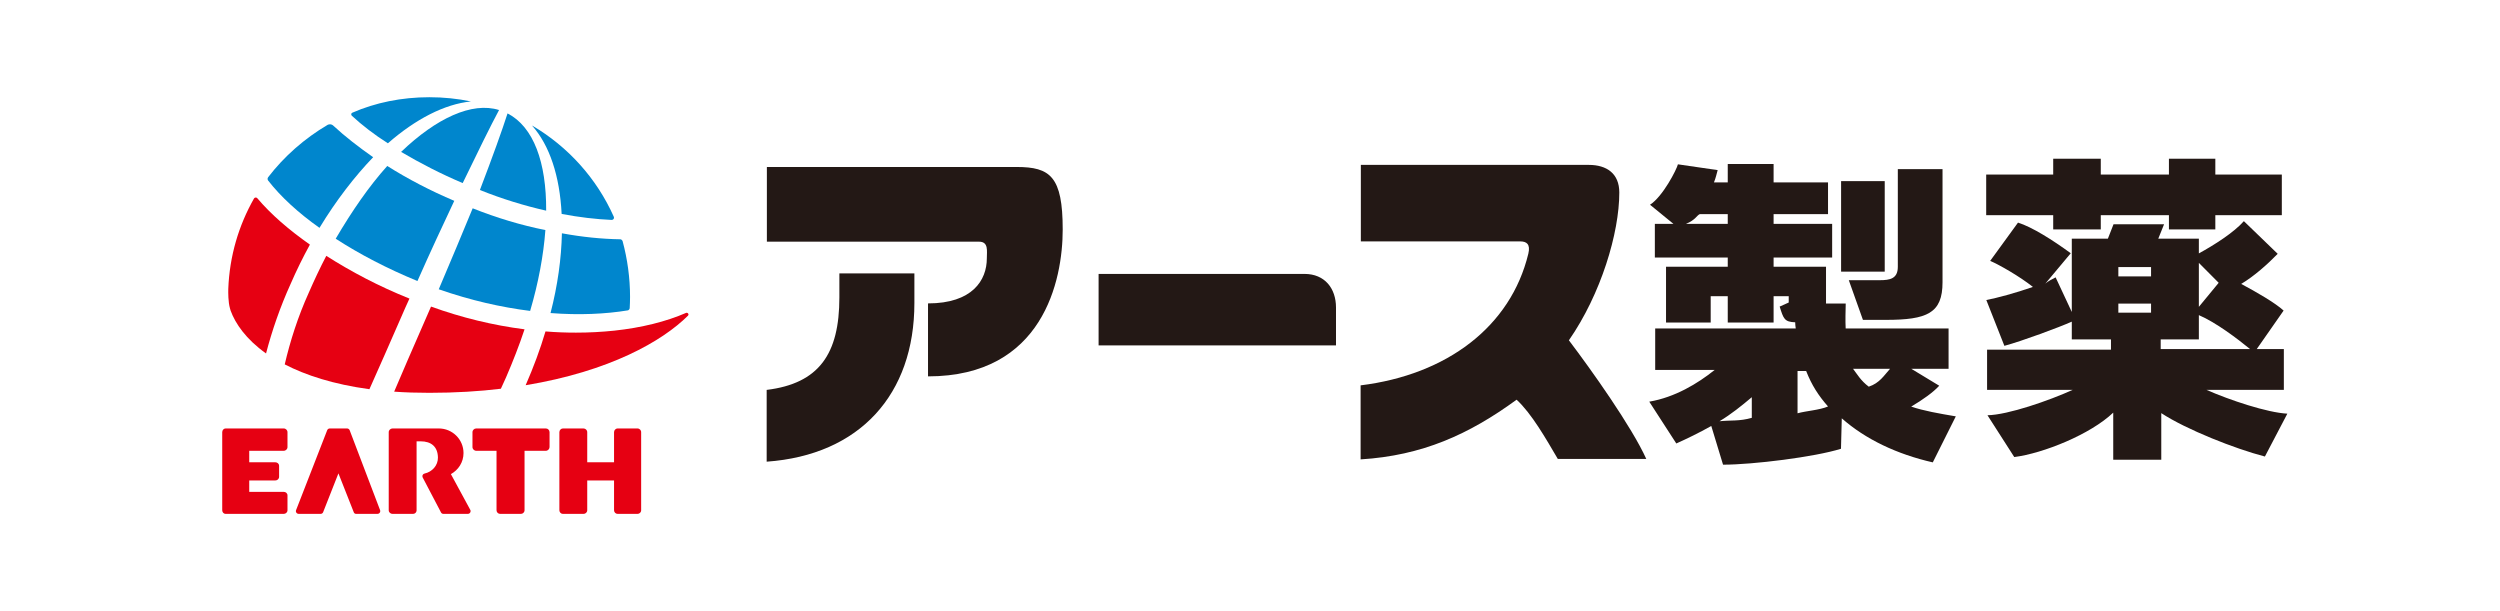 <?xml version="1.0" encoding="utf-8"?>
<svg xmlns="http://www.w3.org/2000/svg" fill="none" height="100%" overflow="visible" preserveAspectRatio="none" style="display: block;" viewBox="0 0 180 44" width="100%">
<g clip-path="url(#clip0_0_2650)" id="logo">
<g id="Vector">
</g>
<g id="Group 624994">
<g id="Group">
<g id="Group_2">
<path d="M31.59 20.828C33.89 21.628 36.066 22.121 38.17 22.386C38.767 20.363 39.133 18.375 39.268 16.565C37.53 16.218 35.742 15.68 34.033 14.998C33.314 16.737 32.49 18.723 31.59 20.828Z" fill="#0086CD" id="Vector_2"/>
<path d="M33.314 13.182C34.434 10.864 35.332 9.043 35.932 7.922C33.986 7.311 31.415 8.509 28.879 10.937C30.26 11.752 31.757 12.524 33.314 13.182Z" fill="#0086CD" id="Vector_3"/>
<path d="M24.171 17.187C25.887 18.3 27.866 19.333 30.056 20.234C30.985 18.134 31.887 16.202 32.708 14.46C30.996 13.735 29.363 12.884 27.882 11.95C26.572 13.408 25.346 15.186 24.171 17.187Z" fill="#0086CD" id="Vector_4"/>
<path d="M20.501 26.236C22.012 27.018 24.012 27.672 26.598 28.023C27.319 26.392 28.085 24.69 28.863 22.885C29.071 22.407 29.276 21.936 29.48 21.498C27.271 20.613 25.287 19.562 23.493 18.421C23.048 19.273 22.632 20.159 22.229 21.081C21.455 22.792 20.892 24.555 20.501 26.236Z" fill="#E60012" id="Vector_5"/>
<path d="M36.543 8.165C36.15 9.389 35.463 11.3 34.553 13.68C36.133 14.317 37.767 14.815 39.324 15.168C39.345 11.689 38.419 9.134 36.543 8.165Z" fill="#0086CD" id="Vector_6"/>
<path d="M23.003 16.405C24.199 14.432 25.54 12.7 26.867 11.32C25.829 10.591 24.862 9.849 23.993 9.043C23.929 8.984 23.844 8.95 23.757 8.95C23.695 8.95 23.64 8.966 23.593 8.987C21.923 9.972 20.465 11.253 19.307 12.759V12.761C19.282 12.798 19.266 12.836 19.266 12.877C19.266 12.918 19.277 12.953 19.301 12.993C20.215 14.168 21.478 15.327 23.003 16.405Z" fill="#0086CD" id="Vector_7"/>
<path d="M40.438 15.403C41.695 15.643 42.906 15.785 44.041 15.835C44.133 15.835 44.208 15.765 44.208 15.675C44.208 15.65 44.203 15.627 44.195 15.61C42.962 12.839 40.887 10.547 38.301 9.034C39.579 10.464 40.302 12.685 40.438 15.403Z" fill="#0086CD" id="Vector_8"/>
<path d="M20.917 20.458C21.346 19.469 21.816 18.517 22.313 17.612C20.797 16.547 19.513 15.438 18.525 14.272C18.498 14.241 18.459 14.22 18.415 14.22C18.365 14.22 18.322 14.246 18.293 14.283C17.184 16.233 16.527 18.433 16.436 20.805C16.431 21.081 16.426 21.738 16.557 22.197C16.565 22.232 16.602 22.349 16.606 22.369C16.94 23.287 17.707 24.42 19.155 25.448C19.586 23.798 20.172 22.101 20.917 20.458Z" fill="#E60012" id="Vector_9"/>
<path d="M25.289 8.232C25.289 8.271 25.305 8.3 25.329 8.33C26.078 9.026 26.961 9.702 27.927 10.317C29.927 8.573 32.005 7.495 33.909 7.304C32.942 7.103 31.937 7 30.912 7C28.921 7 27.03 7.388 25.366 8.115C25.319 8.136 25.289 8.177 25.289 8.232Z" fill="#0086CD" id="Vector_10"/>
<path d="M49.536 22.727C49.554 22.702 49.571 22.679 49.571 22.647C49.571 22.58 49.511 22.519 49.44 22.519C49.427 22.519 49.415 22.524 49.399 22.527C47.972 23.151 46.2 23.595 44.233 23.806C43.325 23.901 42.401 23.95 41.468 23.95C40.739 23.95 40.011 23.923 39.275 23.863C38.894 25.152 38.417 26.427 37.847 27.736C43.902 26.734 47.691 24.563 49.536 22.727Z" fill="#E60012" id="Vector_11"/>
<path d="M39.638 22.54C41.698 22.701 43.605 22.611 45.217 22.345C45.278 22.318 45.329 22.262 45.339 22.188C45.352 21.914 45.364 21.66 45.364 21.383C45.364 20.011 45.175 18.649 44.828 17.364C44.798 17.292 44.737 17.228 44.655 17.228H44.645C43.335 17.208 41.924 17.067 40.457 16.797C40.42 18.599 40.152 20.557 39.638 22.54Z" fill="#0086CD" id="Vector_12"/>
<path d="M37.767 23.711C35.494 23.42 33.244 22.872 31.034 22.074C30.823 22.556 30.612 23.044 30.393 23.544C29.685 25.17 29.008 26.708 28.38 28.199C29.169 28.257 30.011 28.283 30.912 28.283C32.786 28.283 34.531 28.177 36.063 27.989C36.188 27.721 36.31 27.453 36.432 27.178C36.939 26.003 37.384 24.863 37.767 23.711Z" fill="#E60012" id="Vector_13"/>
</g>
<g id="Group_3">
<path d="M45.894 30.849H44.475C44.33 30.849 44.211 30.969 44.211 31.116V33.284H42.281V31.116C42.281 30.969 42.158 30.849 42.012 30.849H40.531C40.395 30.849 40.275 30.969 40.275 31.116V36.739C40.275 36.884 40.394 37 40.526 37H42.017C42.158 37 42.281 36.884 42.281 36.739V34.592H44.211V36.739C44.211 36.884 44.327 37 44.475 37H45.898C46.046 37 46.163 36.884 46.163 36.739V31.116C46.163 30.969 46.046 30.849 45.894 30.849Z" fill="#E60012" id="Vector_14"/>
<path d="M25.643 37H27.175C27.289 37 27.379 36.91 27.379 36.803C27.379 36.782 27.379 36.763 27.371 36.744L25.174 30.972C25.14 30.9 25.071 30.849 24.988 30.849H23.744C23.66 30.849 23.586 30.901 23.558 30.974L21.313 36.742C21.309 36.763 21.302 36.778 21.302 36.803C21.302 36.91 21.398 37 21.503 37H23.082C23.162 37 23.227 36.957 23.261 36.889L24.367 34.082L25.473 36.886C25.496 36.957 25.571 37 25.643 37Z" fill="#E60012" id="Vector_15"/>
<path d="M20.426 30.849H16.242C16.111 30.849 16 30.969 16 31.117V36.739C16 36.884 16.111 37 16.242 37H20.426C20.577 37 20.699 36.884 20.699 36.739V35.666C20.699 35.52 20.577 35.413 20.426 35.413H17.945V34.592H19.829C19.976 34.592 20.095 34.475 20.095 34.331V33.527C20.095 33.399 19.976 33.285 19.826 33.285H17.945V32.457H20.426C20.577 32.457 20.699 32.336 20.699 32.192V31.117C20.699 30.969 20.577 30.849 20.426 30.849Z" fill="#E60012" id="Vector_16"/>
<path d="M39.568 32.194V31.107C39.56 30.961 39.444 30.849 39.3 30.849H34.287C34.145 30.849 34.018 30.969 34.018 31.116V32.192C34.018 32.335 34.145 32.457 34.287 32.457H35.75V36.739C35.75 36.884 35.867 37 36.016 37H37.504C37.644 37 37.767 36.884 37.767 36.739V32.457H39.3C39.444 32.457 39.56 32.339 39.568 32.194Z" fill="#E60012" id="Vector_17"/>
<path d="M29.994 36.761V31.775H30.285C31.043 31.775 31.521 32.157 31.531 32.948C31.538 33.509 31.119 33.976 30.565 34.096V34.099C30.474 34.115 30.412 34.197 30.412 34.291C30.412 34.321 30.438 34.387 30.438 34.387L31.757 36.903C31.789 36.962 31.855 37 31.931 37H33.685C33.794 37 33.884 36.91 33.884 36.803C33.884 36.77 33.879 36.742 33.862 36.713L32.465 34.137C33.004 33.835 33.373 33.28 33.373 32.619C33.373 31.642 32.576 30.849 31.593 30.849H28.262C28.116 30.849 27.988 30.969 27.988 31.116V36.739C27.988 36.884 28.116 37 28.262 37H29.738C29.876 37 29.988 36.892 29.994 36.761Z" fill="#E60012" id="Vector_18"/>
</g>
</g>
<g id="Group_4">
<path d="M93.924 19.722H79.099V24.87H96.192V22.14C96.192 20.757 95.377 19.722 93.924 19.722Z" fill="#231815" id="Vector_19"/>
<path d="M73.198 12.023H55.215V17.401H70.492C71.191 17.401 71.052 18.076 71.052 18.6C71.052 20.182 70.005 21.845 66.817 21.845V27.099C75.098 27.099 76.515 20.186 76.515 16.526C76.515 12.708 75.618 12.023 73.198 12.023Z" fill="#231815" id="Vector_20"/>
<path d="M116.59 13.862C116.59 12.5 115.692 11.872 114.393 11.872H97.981V17.382H109.476C109.904 17.382 110.208 17.579 110.04 18.266C108.77 23.523 104.17 26.98 97.964 27.746V33.076C102.391 32.803 105.761 31.286 109.195 28.778C110.284 29.784 111.305 31.583 112.162 33.043H118.532C117.49 30.735 114.585 26.643 112.96 24.502C115.276 21.168 116.59 16.768 116.59 13.862Z" fill="#231815" id="Vector_21"/>
<path d="M60.435 21.417C60.435 25.492 58.967 27.61 55.2 28.073V33.241C61.896 32.761 65.836 28.409 65.836 21.817V19.684H60.435V21.417Z" fill="#231815" id="Vector_22"/>
<path d="M147.831 16.518H151.256V15.493H156.163V16.518H159.504V15.493H164.291V12.568H159.504V11.428H156.163V12.568H151.256V11.428H147.831V12.568H143.006V15.493H147.831V16.518Z" fill="#231815" id="Vector_23"/>
<path d="M164.437 28.069V25.134H162.485L164.42 22.362C163.821 21.81 162.462 21.026 161.366 20.442C162.293 19.893 163.271 19.018 163.994 18.275L161.559 15.923C160.845 16.738 159.405 17.652 158.318 18.245V17.185H155.395L155.812 16.149H152.173L151.767 17.185H149.169V22.462L148.005 19.97C147.762 20.103 147.462 20.239 147.262 20.423L149.094 18.234C147.796 17.282 146.308 16.345 145.296 16.028L143.293 18.783C143.946 19.06 145.437 19.916 146.369 20.658C145.15 21.089 143.747 21.464 143.015 21.602L144.315 24.9C145.589 24.557 148.285 23.557 149.169 23.159V24.435L151.99 24.435V25.178H143.07V28.069H149.237C147.539 28.841 144.566 29.874 143.098 29.898L145.027 32.907C147.105 32.644 150.512 31.278 152.153 29.709V33.102H155.612V29.746C157.423 30.931 160.926 32.313 163.073 32.87L164.689 29.784C163.235 29.709 160.534 28.805 158.863 28.069L164.437 28.069ZM159.745 20.361L158.318 22.093V18.927L159.745 20.361ZM154.876 22.51H152.521V21.859H154.876V22.51ZM154.876 19.901H152.521V19.23H154.876V19.901ZM155.57 24.436L158.318 24.435V22.689C159.536 23.206 161.127 24.412 162.006 25.134H155.57V24.436Z" fill="#231815" id="Vector_24"/>
<path d="M135.7 13.041H132.559V19.558H135.7V13.041Z" fill="#231815" id="Vector_25"/>
<path d="M133.114 20.174L134.131 23.031H135.775C138.756 23.031 139.862 22.552 139.862 20.327V12.177H136.643V19.215C136.643 20.075 136.063 20.174 135.337 20.174H133.114Z" fill="#231815" id="Vector_26"/>
<path d="M139.625 27.772L137.613 26.553H140.297V23.651H132.888C132.858 23.055 132.88 22.436 132.892 21.854H131.473V19.204H127.699V18.544H131.915V16.12H127.699V15.418H131.618V13.132H127.699V11.808H124.398V13.132H123.405C123.543 12.799 123.598 12.494 123.672 12.248L120.81 11.831C120.72 12.203 119.726 14.15 118.801 14.741L120.49 16.12H119.149V18.544H124.398V19.204H119.954V23.222H123.17V21.325H124.398V23.222H127.699V21.325H128.788V21.781L128.136 22.074C128.409 22.944 128.473 23.178 129.254 23.205C129.257 23.436 129.269 23.421 129.294 23.651H119.174V26.634H123.458C122.228 27.622 120.589 28.607 118.747 28.92L120.694 31.93C121.437 31.598 122.327 31.169 123.212 30.67L124.059 33.457C126.21 33.457 130.664 32.904 132.551 32.311L132.608 30.12C134.311 31.626 136.591 32.707 139.161 33.291L140.818 29.978C139.606 29.773 138.483 29.578 137.607 29.274C138.458 28.771 139.195 28.244 139.625 27.772ZM121.385 16.12C122.086 15.837 122.171 15.497 122.385 15.418H124.398V16.12H121.385ZM136.084 26.553C135.645 27.038 135.339 27.576 134.551 27.841C133.969 27.405 133.71 26.93 133.419 26.553H136.084ZM129.423 26.714H130.044C130.436 27.718 130.931 28.488 131.618 29.266C130.992 29.532 130.045 29.582 129.423 29.757V26.714ZM123.804 30.329C124.645 29.824 125.383 29.226 126.129 28.599V30.084C125.239 30.341 124.635 30.243 123.804 30.329Z" fill="#231815" id="Vector_27"/>
</g>
</g>
</g>
<defs>
<clipPath id="clip0_0_2650">
<rect fill="white" height="44" width="180"/>
</clipPath>
</defs>
</svg>